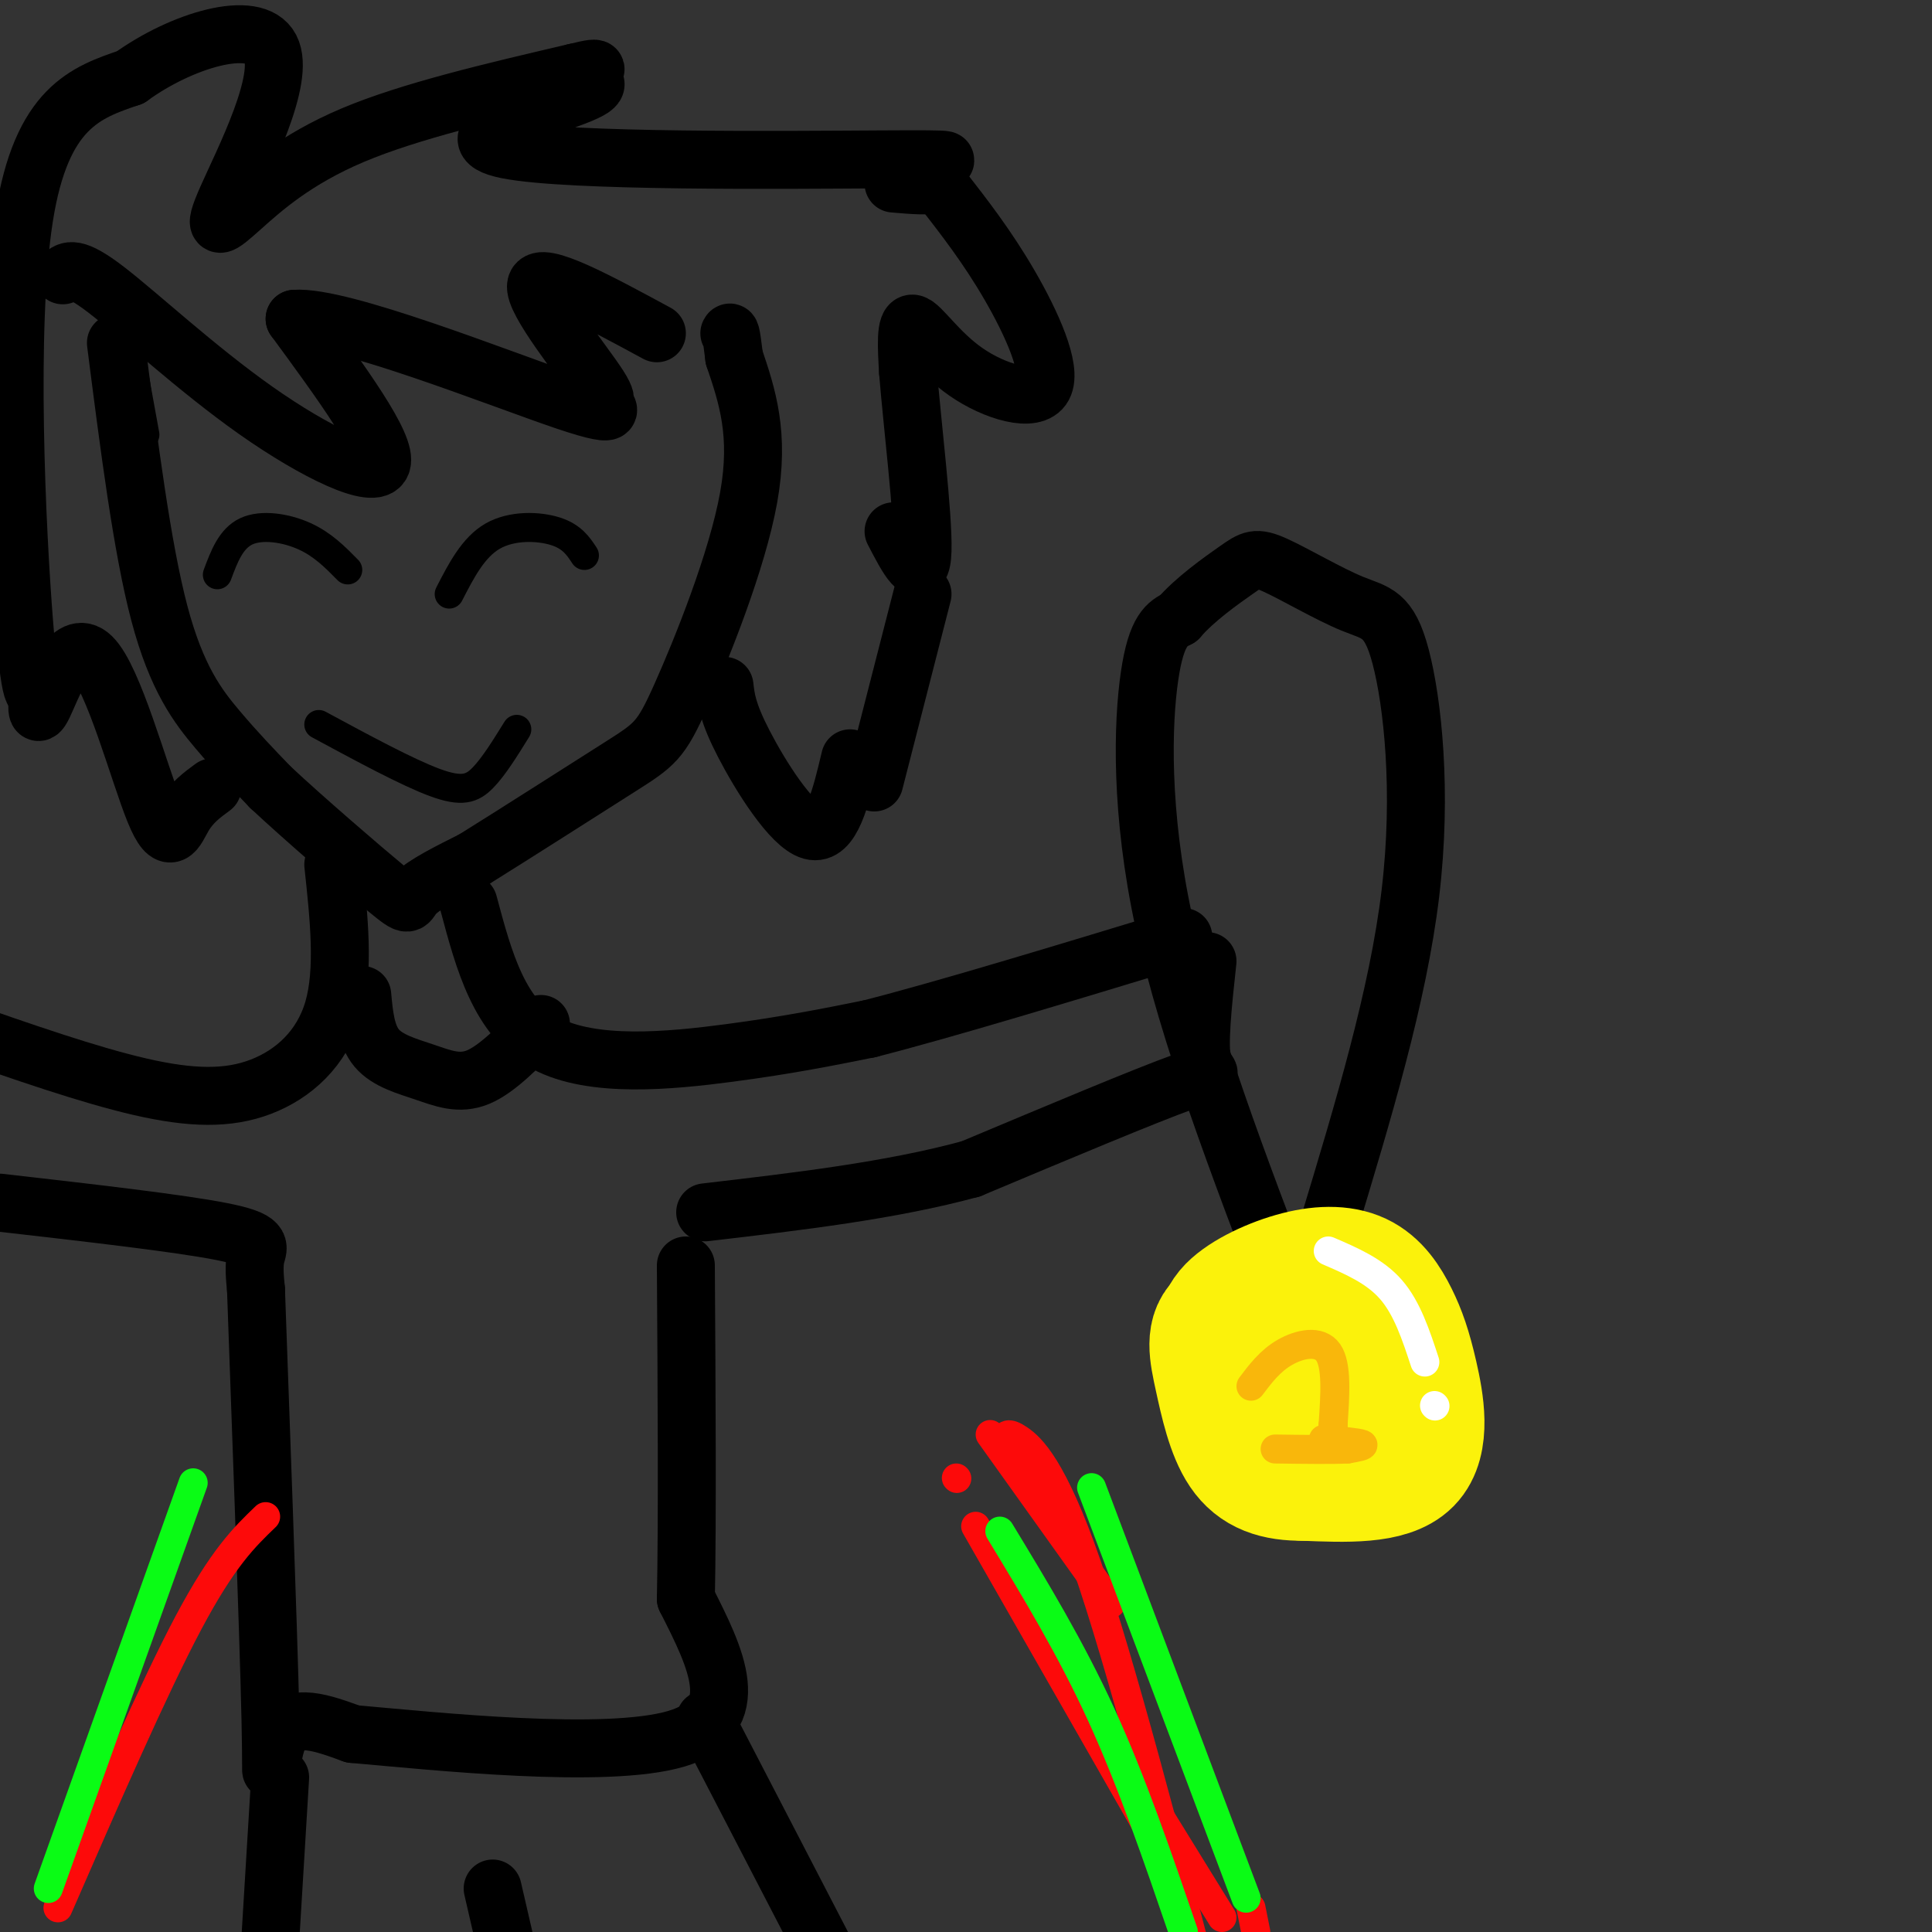 <svg viewBox='0 0 400 400' version='1.1' xmlns='http://www.w3.org/2000/svg' xmlns:xlink='http://www.w3.org/1999/xlink'><rect x="0" y="0" width="400" height="400" fill="#333333" stroke="none"/><g fill='none' stroke='rgb(0,0,0)' stroke-width='6' stroke-linecap='round' stroke-linejoin='round'><path d='M26,68c0.000,0.000 4.000,22.000 4,22'/></g>
<g fill='none' stroke='rgb(0,0,0)' stroke-width='12' stroke-linecap='round' stroke-linejoin='round'><path d='M24,71c2.711,21.244 5.422,42.489 9,56c3.578,13.511 8.022,19.289 12,24c3.978,4.711 7.489,8.356 11,12'/><path d='M56,163c6.917,6.464 18.708,16.625 24,21c5.292,4.375 4.083,2.964 6,1c1.917,-1.964 6.958,-4.482 12,-7'/><path d='M98,178c8.096,-5.038 22.335,-14.134 30,-19c7.665,-4.866 8.756,-5.502 13,-15c4.244,-9.498 11.641,-27.856 14,-41c2.359,-13.144 -0.321,-21.072 -3,-29'/><path d='M152,74c-0.667,-5.667 -0.833,-5.333 -1,-5'/><path d='M13,57c1.179,-1.054 2.357,-2.107 9,3c6.643,5.107 18.750,16.375 31,25c12.250,8.625 24.643,14.607 26,11c1.357,-3.607 -8.321,-16.804 -18,-30'/><path d='M61,66c9.551,-0.741 42.429,12.406 56,17c13.571,4.594 7.833,0.633 7,0c-0.833,-0.633 3.237,2.060 0,-3c-3.237,-5.060 -13.782,-17.874 -13,-21c0.782,-3.126 12.891,3.437 25,10'/><path d='M44,163c-2.172,1.593 -4.344,3.187 -6,6c-1.656,2.813 -2.794,6.847 -6,-1c-3.206,-7.847 -8.478,-27.574 -13,-32c-4.522,-4.426 -8.292,6.450 -10,10c-1.708,3.550 -1.354,-0.225 -1,-4'/><path d='M8,142c-0.571,1.095 -1.500,5.833 -3,-13c-1.500,-18.833 -3.571,-61.238 0,-84c3.571,-22.762 12.786,-25.881 22,-29'/><path d='M27,16c10.508,-7.641 25.777,-12.244 29,-6c3.223,6.244 -5.600,23.333 -9,31c-3.400,7.667 -1.377,5.910 3,2c4.377,-3.910 11.108,-9.974 23,-15c11.892,-5.026 28.946,-9.013 46,-13'/><path d='M119,15c7.427,-1.857 2.996,0.001 3,1c0.004,0.999 4.443,1.141 -3,4c-7.443,2.859 -26.768,8.437 -14,11c12.768,2.563 57.630,2.113 77,2c19.370,-0.113 13.249,0.111 11,1c-2.249,0.889 -0.624,2.445 1,4'/><path d='M194,38c-1.333,0.667 -5.167,0.333 -9,0'/><path d='M195,39c4.726,6.080 9.451,12.159 14,20c4.549,7.841 8.920,17.442 7,21c-1.920,3.558 -10.132,1.073 -16,-3c-5.868,-4.073 -9.391,-9.735 -11,-10c-1.609,-0.265 -1.305,4.868 -1,10'/><path d='M188,77c0.778,9.956 3.222,29.844 3,37c-0.222,7.156 -3.111,1.578 -6,-4'/><path d='M191,123c0.000,0.000 -10.000,39.000 -10,39'/><path d='M176,157c-1.911,8.067 -3.822,16.133 -8,15c-4.178,-1.133 -10.622,-11.467 -14,-18c-3.378,-6.533 -3.689,-9.267 -4,-12'/></g>
<g fill='none' stroke='rgb(0,0,0)' stroke-width='6' stroke-linecap='round' stroke-linejoin='round'><path d='M45,119c1.400,-3.756 2.800,-7.511 6,-9c3.200,-1.489 8.200,-0.711 12,1c3.800,1.711 6.400,4.356 9,7'/><path d='M93,123c2.489,-4.844 4.978,-9.689 9,-12c4.022,-2.311 9.578,-2.089 13,-1c3.422,1.089 4.711,3.044 6,5'/><path d='M66,150c9.178,4.956 18.356,9.911 24,12c5.644,2.089 7.756,1.311 10,-1c2.244,-2.311 4.622,-6.156 7,-10'/></g>
<g fill='none' stroke='rgb(0,0,0)' stroke-width='12' stroke-linecap='round' stroke-linejoin='round'><path d='M69,179c1.179,10.940 2.357,21.881 0,30c-2.357,8.119 -8.250,13.417 -15,16c-6.750,2.583 -14.357,2.452 -25,0c-10.643,-2.452 -24.321,-7.226 -38,-12'/><path d='M97,187c3.178,11.911 6.356,23.822 16,29c9.644,5.178 25.756,3.622 38,2c12.244,-1.622 20.622,-3.311 29,-5'/><path d='M180,213c15.667,-4.000 40.333,-11.500 65,-19'/><path d='M250,199c-0.956,8.822 -1.911,17.644 -1,21c0.911,3.356 3.689,1.244 -4,4c-7.689,2.756 -25.844,10.378 -44,18'/><path d='M201,242c-16.500,4.500 -35.750,6.750 -55,9'/><path d='M0,249c18.644,2.133 37.289,4.267 46,6c8.711,1.733 7.489,3.067 7,5c-0.489,1.933 -0.244,4.467 0,7'/><path d='M53,267c0.738,21.036 2.583,70.125 3,89c0.417,18.875 -0.595,7.536 2,3c2.595,-4.536 8.798,-2.268 15,0'/><path d='M73,359c17.133,1.511 52.467,5.289 67,1c14.533,-4.289 8.267,-16.644 2,-29'/><path d='M142,331c0.333,-16.333 0.167,-42.667 0,-69'/><path d='M58,368c0.000,0.000 -2.000,33.000 -2,33'/><path d='M146,356c0.000,0.000 28.000,54.000 28,54'/><path d='M102,391c0.000,0.000 3.000,13.000 3,13'/><path d='M75,206c0.387,4.179 0.774,8.357 3,11c2.226,2.643 6.292,3.750 10,5c3.708,1.250 7.060,2.643 11,1c3.940,-1.643 8.470,-6.321 13,-11'/><path d='M267,269c-10.511,-27.533 -21.022,-55.067 -26,-78c-4.978,-22.933 -4.422,-41.267 -3,-51c1.422,-9.733 3.711,-10.867 6,-12'/><path d='M244,128c3.383,-3.938 8.842,-7.784 12,-10c3.158,-2.216 4.015,-2.804 8,-1c3.985,1.804 11.099,5.999 16,8c4.901,2.001 7.589,1.808 10,11c2.411,9.192 4.546,27.769 2,49c-2.546,21.231 -9.773,45.115 -17,69'/><path d='M275,254c-3.667,14.500 -4.333,16.250 -5,18'/></g>
<g fill='none' stroke='rgb(251,242,11)' stroke-width='28' stroke-linecap='round' stroke-linejoin='round'><path d='M255,280c-1.128,-2.637 -2.256,-5.274 0,-8c2.256,-2.726 7.895,-5.543 13,-7c5.105,-1.457 9.677,-1.556 13,0c3.323,1.556 5.396,4.768 7,8c1.604,3.232 2.740,6.486 4,12c1.260,5.514 2.646,13.290 -1,17c-3.646,3.710 -12.323,3.355 -21,3'/><path d='M270,305c-5.700,0.071 -9.452,-1.251 -12,-5c-2.548,-3.749 -3.894,-9.925 -5,-15c-1.106,-5.075 -1.971,-9.047 1,-11c2.971,-1.953 9.780,-1.885 13,-2c3.220,-0.115 2.853,-0.412 4,3c1.147,3.412 3.809,10.534 4,14c0.191,3.466 -2.088,3.276 -4,2c-1.912,-1.276 -3.456,-3.638 -5,-6'/><path d='M266,285c-2.022,-4.311 -4.578,-12.089 -4,-15c0.578,-2.911 4.289,-0.956 8,1'/></g>
<g fill='none' stroke='rgb(249,183,11)' stroke-width='6' stroke-linecap='round' stroke-linejoin='round'><path d='M259,287c1.978,-2.622 3.956,-5.244 7,-7c3.044,-1.756 7.156,-2.644 9,0c1.844,2.644 1.422,8.822 1,15'/><path d='M276,295c0.167,2.500 0.083,1.250 0,0'/><path d='M274,298c3.583,0.333 7.167,0.667 8,1c0.833,0.333 -1.083,0.667 -3,1'/><path d='M279,300c-3.000,0.167 -9.000,0.083 -15,0'/></g>
<g fill='none' stroke='rgb(255,255,255)' stroke-width='6' stroke-linecap='round' stroke-linejoin='round'><path d='M275,259c4.833,2.083 9.667,4.167 13,8c3.333,3.833 5.167,9.417 7,15'/><path d='M297,291c0.000,0.000 0.100,0.100 0.1,0.1'/></g>
<g fill='none' stroke='rgb(253,10,10)' stroke-width='6' stroke-linecap='round' stroke-linejoin='round'><path d='M259,395c0.000,0.000 1.000,5.000 1,5'/><path d='M253,397c0.000,0.000 -29.000,-47.000 -29,-47'/><path d='M198,306c0.000,0.000 0.100,0.100 0.1,0.1'/><path d='M205,297c0.000,0.000 25.000,35.000 25,35'/><path d='M202,316c0.000,0.000 44.000,77.000 44,77'/><path d='M208,298c0.289,-0.822 0.578,-1.644 3,0c2.422,1.644 6.978,5.756 14,26c7.022,20.244 16.511,56.622 26,93'/><path d='M12,395c9.917,-22.750 19.833,-45.500 27,-59c7.167,-13.500 11.583,-17.750 16,-22'/></g>
<g fill='none' stroke='rgb(10,252,21)' stroke-width='6' stroke-linecap='round' stroke-linejoin='round'><path d='M207,317c7.333,12.083 14.667,24.167 21,38c6.333,13.833 11.667,29.417 17,45'/><path d='M226,308c0.000,0.000 32.000,85.000 32,85'/><path d='M10,391c0.000,0.000 30.000,-84.000 30,-84'/></g>
</svg>